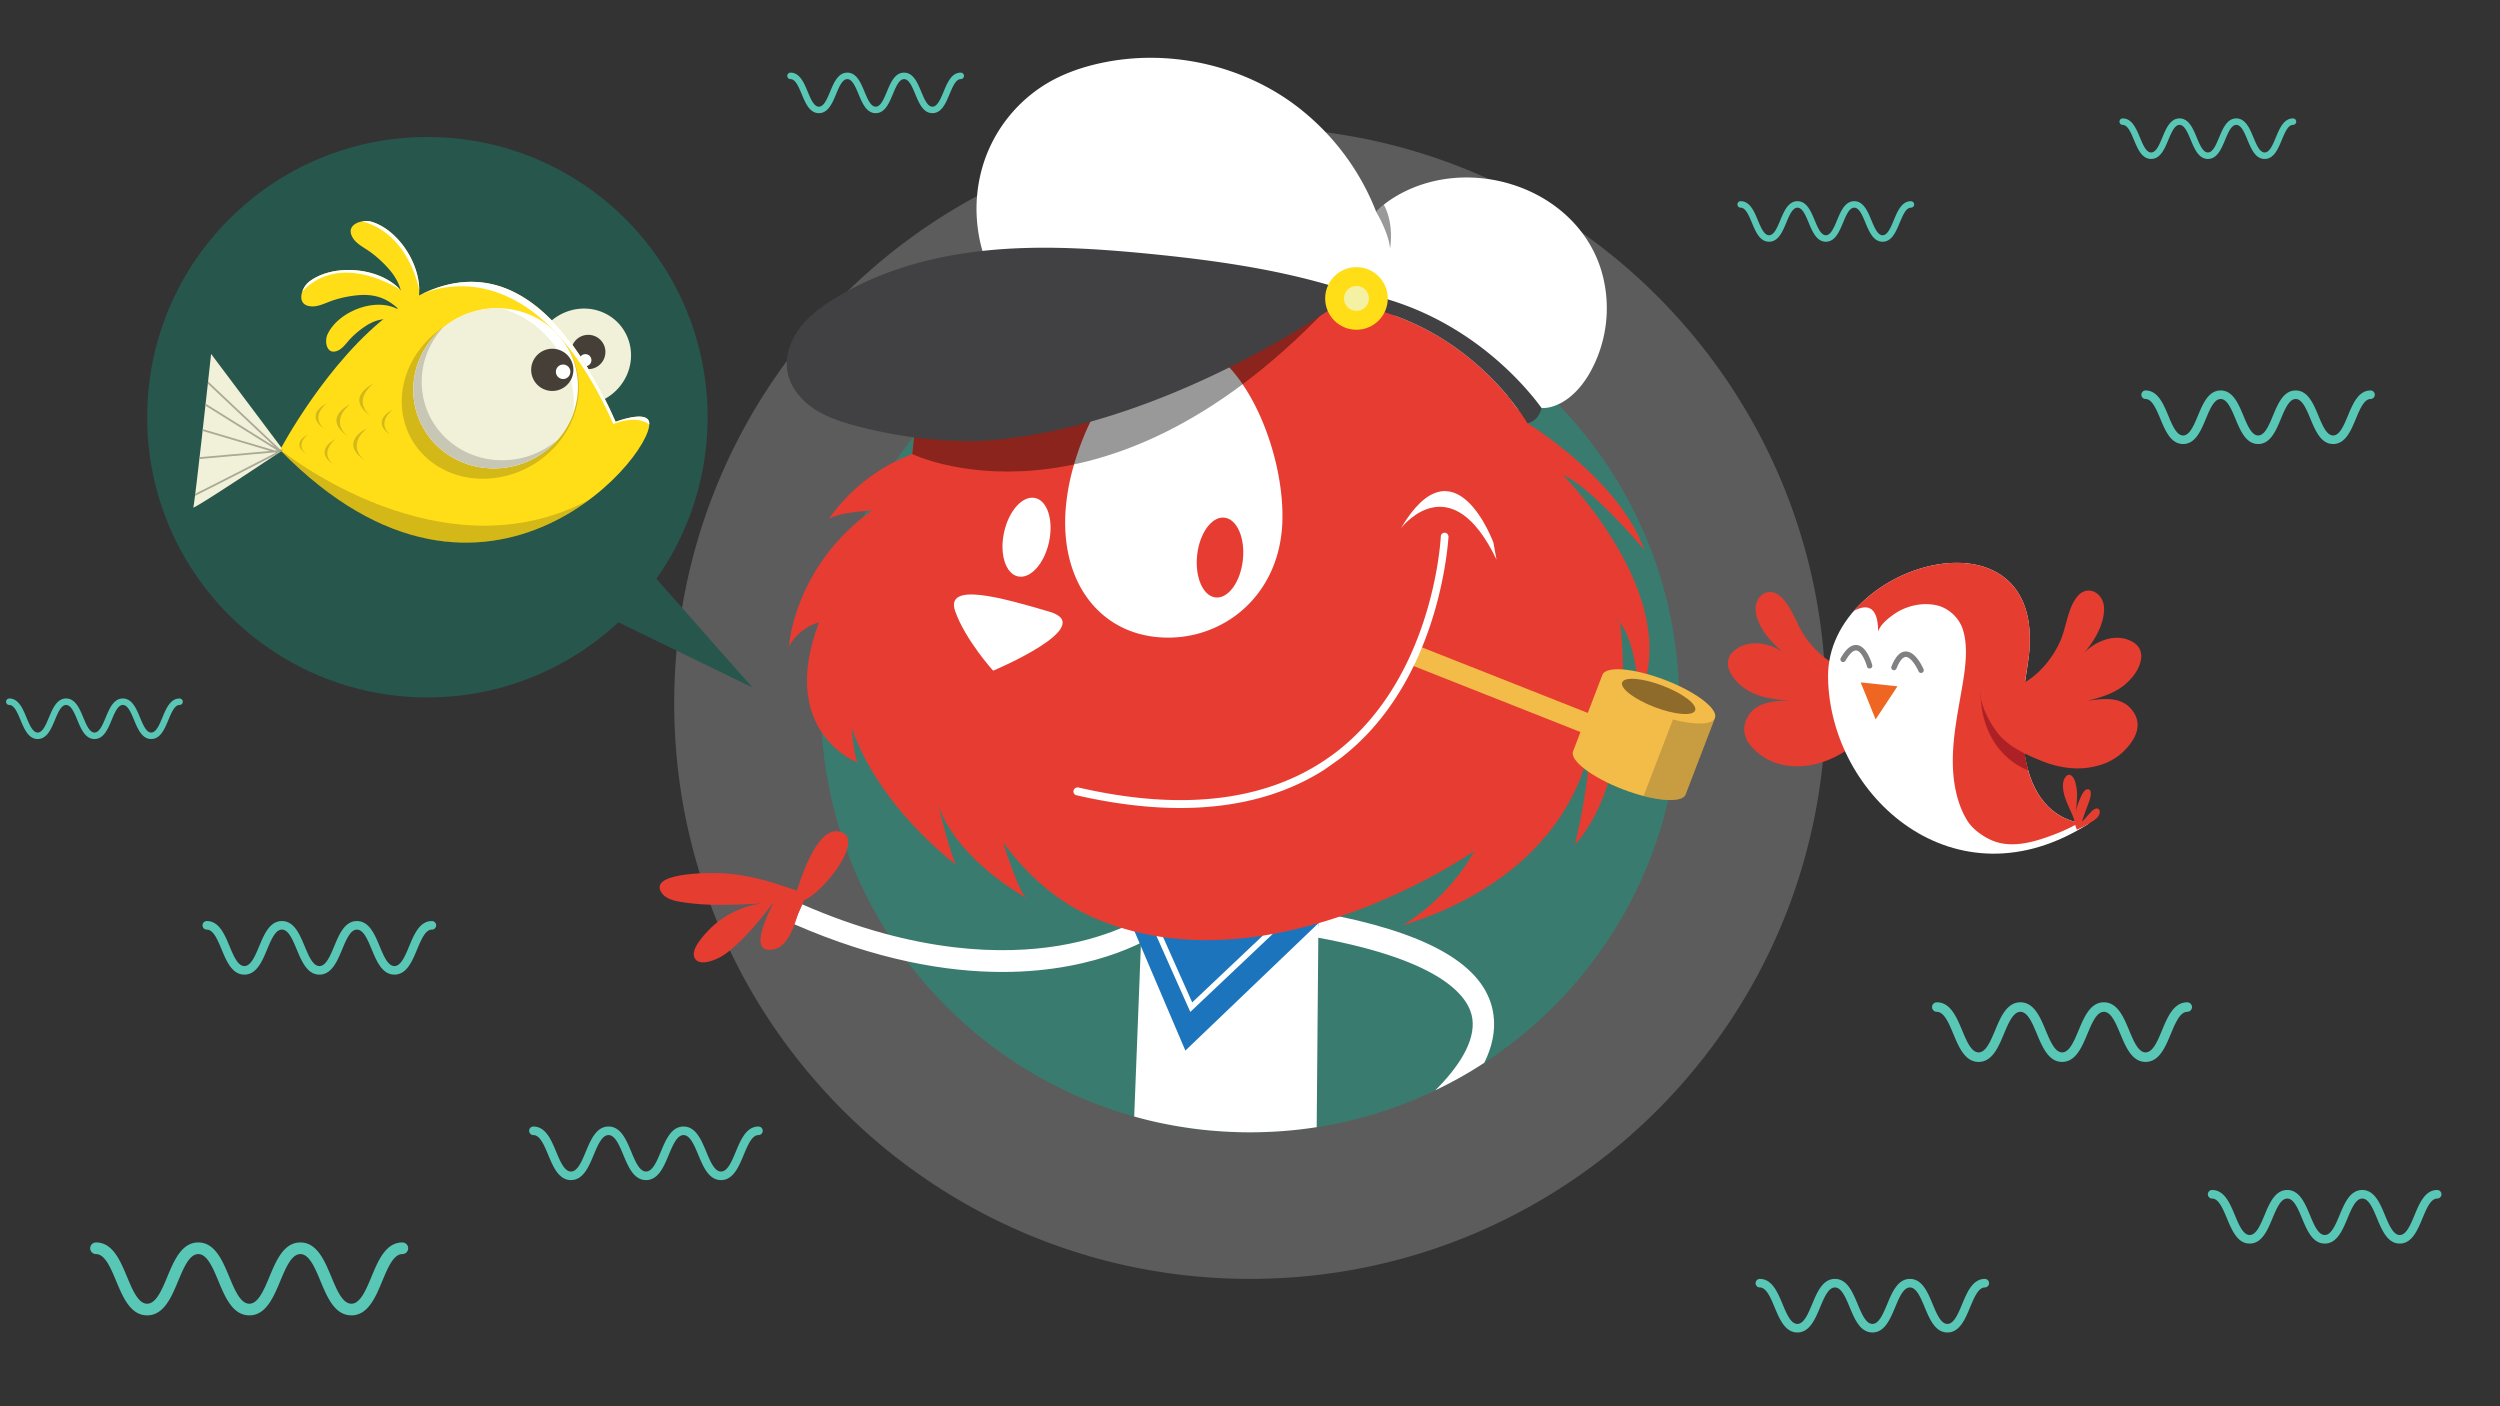 <svg xmlns="http://www.w3.org/2000/svg" viewBox="0 0 1920 1080"><rect x="0" y="0" width="1920" height="1080" fill="#333333" stroke="none"/><defs><clipPath id="clip-path"><path id="SVGID" d="M217.412 345.53l-55.284-73.715s-12.536 115.13-13.67 117.847c-1.137 2.714 68.954-44.132 68.954-44.132z" fill="none"/></clipPath><style>.cls-3{fill:#58c7b5;mix-blend-mode:overlay}.cls-6{fill:#fff}.cls-7{fill:#e63d31}.cls-10{fill:#808083}.cls-12{fill:#e73c31}.cls-13{fill:#f3bb48}.cls-24{opacity:.2}.cls-17,.cls-24{mix-blend-mode:multiply}.cls-16{fill:#414042}.cls-17{opacity:.4}.cls-18{fill:#ffde17}.cls-21{fill:#27564d}.cls-22{fill:#f1f0d9}.cls-23{fill:#463f37}.cls-24{fill:#231f20}</style></defs><g style="isolation:isolate"><g id="Layer_1" data-name="Layer 1"><path class="cls-3" d="M113.019 1010.197c12.794 0 18.624-13.965 23.756-26.273 4.26-10.215 8.67-20.779 15.51-20.779 6.826 0 11.223 10.564 15.484 20.78 5.132 12.307 10.95 26.272 23.719 26.272s18.586-13.965 23.718-26.273c4.26-10.215 8.658-20.779 15.485-20.779 6.814 0 11.211 10.552 15.46 20.767 5.132 12.32 10.937 26.285 23.718 26.285 12.769 0 18.574-13.965 23.694-26.285 4.248-10.215 8.645-20.767 15.447-20.767a4.472 4.472 0 100-8.944c-12.769 0-18.574 13.965-23.694 26.285-4.248 10.215-8.645 20.766-15.447 20.766-6.814 0-11.224-10.564-15.472-20.779-5.12-12.307-10.938-26.272-23.706-26.272-12.781 0-18.599 13.965-23.731 26.285-4.26 10.215-8.658 20.766-15.472 20.766s-11.212-10.551-15.472-20.766c-5.133-12.32-10.95-26.285-23.732-26.285-12.793 0-18.623 13.965-23.756 26.272-4.26 10.215-8.67 20.78-15.51 20.78s-11.248-10.565-15.508-20.78c-5.133-12.307-10.963-26.272-23.757-26.272a4.472 4.472 0 000 8.944c6.84 0 11.25 10.564 15.51 20.78 5.132 12.307 10.962 26.272 23.756 26.272zM1519.579 815.551c10.46 0 15.226-11.416 19.422-21.479 3.483-8.35 7.088-16.987 12.68-16.987 5.58 0 9.175 8.636 12.659 16.987 4.196 10.063 8.952 21.48 19.39 21.48s15.196-11.417 19.392-21.48c3.483-8.35 7.078-16.987 12.66-16.987 5.57 0 9.165 8.626 12.638 16.977 4.196 10.073 8.942 21.49 19.391 21.49 10.44 0 15.185-11.417 19.371-21.49 3.473-8.351 7.068-16.977 12.629-16.977a3.656 3.656 0 100-7.313c-10.44 0-15.185 11.417-19.37 21.49-3.474 8.35-7.069 16.977-12.63 16.977-5.57 0-9.176-8.636-12.649-16.988-4.186-10.062-8.942-21.479-19.38-21.479-10.45 0-15.206 11.417-19.402 21.49-3.483 8.35-7.078 16.977-12.65 16.977s-9.165-8.626-12.648-16.978c-4.196-10.072-8.952-21.489-19.402-21.489-10.46 0-15.226 11.417-19.422 21.48-3.483 8.35-7.088 16.987-12.68 16.987s-9.196-8.636-12.679-16.988c-4.196-10.062-8.962-21.479-19.422-21.479a3.656 3.656 0 000 7.313c5.592 0 9.197 8.636 12.68 16.987 4.196 10.063 8.962 21.48 19.422 21.48zM187.676 748.509c9.4 0 13.684-10.26 17.454-19.303 3.13-7.505 6.37-15.266 11.395-15.266 5.016 0 8.247 7.76 11.377 15.266 3.77 9.043 8.045 19.303 17.426 19.303s13.656-10.26 17.427-19.303c3.13-7.505 6.36-15.266 11.377-15.266 5.006 0 8.237 7.752 11.358 15.257 3.77 9.052 8.036 19.312 17.426 19.312 9.382 0 13.647-10.26 17.409-19.312 3.12-7.505 6.351-15.257 11.349-15.257a3.286 3.286 0 100-6.572c-9.382 0-13.647 10.26-17.408 19.312-3.121 7.505-6.352 15.257-11.35 15.257-5.006 0-8.246-7.761-11.367-15.266-3.762-9.043-8.036-19.303-17.417-19.303-9.391 0-13.665 10.26-17.436 19.312-3.13 7.505-6.361 15.257-11.368 15.257s-8.237-7.752-11.367-15.257c-3.77-9.052-8.045-19.312-17.436-19.312-9.4 0-13.683 10.26-17.454 19.303-3.13 7.505-6.37 15.266-11.395 15.266s-8.264-7.761-11.395-15.266c-3.77-9.043-8.054-19.303-17.453-19.303a3.286 3.286 0 000 6.572c5.024 0 8.264 7.76 11.395 15.266 3.77 9.043 8.054 19.303 17.453 19.303zM1380.374 1023.34c9.4 0 13.683-10.26 17.454-19.303 3.13-7.505 6.37-15.267 11.395-15.267 5.016 0 8.246 7.762 11.377 15.267 3.77 9.043 8.045 19.303 17.426 19.303s13.656-10.26 17.427-19.303c3.13-7.505 6.36-15.267 11.376-15.267 5.007 0 8.238 7.753 11.359 15.258 3.77 9.052 8.036 19.312 17.426 19.312 9.381 0 13.647-10.26 17.408-19.312 3.121-7.505 6.352-15.258 11.35-15.258a3.286 3.286 0 000-6.571c-9.382 0-13.647 10.26-17.409 19.312-3.12 7.505-6.352 15.257-11.349 15.257-5.006 0-8.246-7.761-11.367-15.266-3.762-9.043-8.036-19.303-17.418-19.303-9.39 0-13.665 10.26-17.435 19.312-3.13 7.505-6.361 15.257-11.368 15.257s-8.237-7.752-11.367-15.257c-3.771-9.052-8.045-19.312-17.436-19.312-9.4 0-13.683 10.26-17.454 19.303-3.13 7.505-6.37 15.266-11.395 15.266s-8.265-7.761-11.395-15.266c-3.77-9.043-8.054-19.303-17.454-19.303a3.286 3.286 0 000 6.571c5.025 0 8.265 7.762 11.395 15.267 3.771 9.043 8.054 19.303 17.454 19.303zM1727.765 955.058c9.4 0 13.683-10.26 17.454-19.303 3.13-7.505 6.37-15.266 11.395-15.266 5.016 0 8.246 7.761 11.377 15.266 3.77 9.043 8.045 19.303 17.426 19.303s13.656-10.26 17.427-19.303c3.13-7.505 6.36-15.266 11.376-15.266 5.007 0 8.237 7.752 11.358 15.257 3.771 9.052 8.036 19.312 17.427 19.312 9.381 0 13.646-10.26 17.408-19.312 3.121-7.505 6.352-15.257 11.35-15.257a3.286 3.286 0 000-6.572c-9.382 0-13.647 10.26-17.409 19.312-3.12 7.505-6.352 15.257-11.349 15.257-5.006 0-8.246-7.761-11.368-15.266-3.761-9.043-8.035-19.303-17.417-19.303-9.39 0-13.665 10.26-17.435 19.312-3.13 7.505-6.361 15.257-11.368 15.257s-8.237-7.752-11.367-15.257c-3.771-9.052-8.046-19.312-17.436-19.312-9.4 0-13.683 10.26-17.454 19.303-3.13 7.505-6.37 15.266-11.395 15.266s-8.265-7.761-11.395-15.266c-3.77-9.043-8.054-19.303-17.454-19.303a3.286 3.286 0 000 6.572c5.025 0 8.265 7.761 11.395 15.266 3.771 9.043 8.054 19.303 17.454 19.303zM438.505 906.31c9.4 0 13.683-10.26 17.454-19.302 3.13-7.505 6.37-15.266 11.395-15.266 5.015 0 8.246 7.761 11.377 15.266 3.77 9.043 8.045 19.303 17.426 19.303s13.656-10.26 17.426-19.303c3.13-7.505 6.361-15.266 11.377-15.266 5.007 0 8.237 7.752 11.358 15.257 3.771 9.052 8.036 19.312 17.427 19.312 9.381 0 13.646-10.26 17.408-19.312 3.121-7.505 6.352-15.257 11.35-15.257a3.286 3.286 0 000-6.572c-9.382 0-13.647 10.26-17.409 19.312-3.12 7.505-6.352 15.257-11.35 15.257-5.006 0-8.246-7.761-11.367-15.266-3.761-9.043-8.036-19.303-17.417-19.303-9.39 0-13.665 10.26-17.436 19.312-3.13 7.505-6.36 15.257-11.367 15.257s-8.237-7.752-11.367-15.257c-3.771-9.052-8.046-19.312-17.436-19.312-9.4 0-13.683 10.26-17.454 19.303-3.13 7.505-6.37 15.266-11.395 15.266s-8.265-7.761-11.395-15.266c-3.77-9.043-8.054-19.303-17.454-19.303a3.286 3.286 0 000 6.572c5.025 0 8.265 7.761 11.395 15.266 3.771 9.043 8.054 19.303 17.454 19.303zM1676.63 341.01c9.4 0 13.683-10.26 17.453-19.302 3.13-7.505 6.37-15.267 11.395-15.267 5.016 0 8.247 7.762 11.377 15.267 3.77 9.042 8.045 19.303 17.426 19.303s13.656-10.26 17.427-19.303c3.13-7.505 6.36-15.267 11.377-15.267 5.006 0 8.237 7.753 11.358 15.258 3.77 9.051 8.036 19.312 17.426 19.312 9.382 0 13.647-10.26 17.409-19.312 3.12-7.505 6.351-15.258 11.349-15.258a3.286 3.286 0 000-6.571c-9.382 0-13.647 10.26-17.408 19.312-3.121 7.505-6.352 15.257-11.35 15.257-5.006 0-8.246-7.761-11.367-15.266-3.762-9.043-8.036-19.303-17.417-19.303-9.391 0-13.665 10.26-17.436 19.312-3.13 7.505-6.361 15.257-11.368 15.257s-8.237-7.752-11.367-15.257c-3.77-9.052-8.045-19.312-17.436-19.312-9.4 0-13.683 10.26-17.454 19.303-3.13 7.505-6.37 15.266-11.395 15.266s-8.264-7.761-11.394-15.266c-3.771-9.043-8.055-19.303-17.454-19.303a3.286 3.286 0 000 6.571c5.024 0 8.264 7.762 11.395 15.267 3.77 9.042 8.054 19.303 17.453 19.303zM1358.653 185.647c7.111 0 10.352-7.762 13.204-14.603 2.368-5.678 4.82-11.55 8.62-11.55 3.795 0 6.24 5.872 8.607 11.55 2.853 6.84 6.086 14.603 13.184 14.603s10.33-7.762 13.183-14.603c2.368-5.678 4.812-11.55 8.606-11.55 3.788 0 6.232 5.865 8.593 11.543 2.853 6.848 6.08 14.61 13.183 14.61 7.097 0 10.324-7.762 13.17-14.61 2.36-5.678 4.805-11.542 8.586-11.542a2.486 2.486 0 100-4.972c-7.098 0-10.324 7.762-13.17 14.61-2.36 5.678-4.805 11.542-8.586 11.542-3.787 0-6.238-5.871-8.6-11.549-2.845-6.84-6.079-14.603-13.176-14.603-7.104 0-10.337 7.762-13.19 14.61-2.368 5.678-4.812 11.542-8.6 11.542s-6.231-5.864-8.599-11.542c-2.853-6.848-6.086-14.61-13.19-14.61-7.111 0-10.352 7.762-13.204 14.603-2.368 5.678-4.82 11.55-8.62 11.55s-6.253-5.872-8.621-11.55c-2.853-6.84-6.093-14.603-13.204-14.603a2.486 2.486 0 100 4.972c3.801 0 6.252 5.871 8.62 11.549 2.853 6.84 6.093 14.603 13.204 14.603zM628.924 86.909c7.111 0 10.351-7.762 13.204-14.603 2.368-5.678 4.82-11.55 8.62-11.55 3.795 0 6.24 5.872 8.607 11.55 2.853 6.841 6.086 14.603 13.183 14.603s10.331-7.762 13.184-14.603c2.368-5.678 4.812-11.55 8.606-11.55 3.788 0 6.232 5.865 8.593 11.543 2.853 6.848 6.08 14.61 13.183 14.61 7.097 0 10.324-7.762 13.17-14.61 2.36-5.678 4.805-11.542 8.585-11.542a2.486 2.486 0 000-4.972c-7.097 0-10.323 7.762-13.17 14.61-2.36 5.678-4.804 11.542-8.585 11.542-3.787 0-6.238-5.871-8.6-11.549-2.845-6.84-6.079-14.603-13.176-14.603-7.104 0-10.337 7.762-13.19 14.61-2.368 5.678-4.812 11.542-8.6 11.542s-6.231-5.864-8.6-11.542c-2.852-6.848-6.085-14.61-13.19-14.61-7.11 0-10.35 7.762-13.204 14.603-2.368 5.678-4.819 11.55-8.62 11.55s-6.252-5.872-8.62-11.55c-2.853-6.84-6.093-14.603-13.204-14.603a2.486 2.486 0 000 4.972c3.8 0 6.252 5.871 8.62 11.55 2.853 6.84 6.093 14.602 13.204 14.602zM1652.075 122.072c7.111 0 10.351-7.762 13.204-14.603 2.368-5.678 4.82-11.55 8.62-11.55 3.795 0 6.239 5.872 8.607 11.55 2.853 6.84 6.086 14.603 13.183 14.603s10.33-7.762 13.184-14.603c2.368-5.678 4.812-11.55 8.606-11.55 3.788 0 6.232 5.865 8.593 11.543 2.852 6.848 6.08 14.61 13.183 14.61 7.097 0 10.324-7.762 13.17-14.61 2.36-5.678 4.805-11.542 8.585-11.542a2.486 2.486 0 000-4.972c-7.097 0-10.323 7.762-13.17 14.61-2.36 5.678-4.804 11.542-8.585 11.542-3.787 0-6.238-5.871-8.6-11.55-2.845-6.84-6.079-14.602-13.176-14.602-7.104 0-10.337 7.762-13.19 14.61-2.368 5.678-4.812 11.542-8.6 11.542s-6.231-5.864-8.6-11.542c-2.852-6.848-6.086-14.61-13.19-14.61-7.11 0-10.35 7.762-13.204 14.603-2.368 5.678-4.819 11.55-8.62 11.55s-6.252-5.872-8.62-11.55c-2.853-6.841-6.093-14.603-13.204-14.603a2.486 2.486 0 000 4.972c3.8 0 6.252 5.871 8.62 11.549 2.853 6.84 6.093 14.603 13.204 14.603zM28.958 567.566c7.111 0 10.352-7.762 13.204-14.603 2.368-5.678 4.82-11.55 8.62-11.55 3.795 0 6.24 5.872 8.607 11.55 2.853 6.84 6.086 14.603 13.183 14.603s10.331-7.762 13.184-14.603c2.368-5.678 4.812-11.55 8.606-11.55 3.788 0 6.232 5.865 8.593 11.543 2.853 6.848 6.08 14.61 13.183 14.61 7.097 0 10.324-7.762 13.17-14.61 2.36-5.678 4.805-11.542 8.585-11.542a2.486 2.486 0 000-4.972c-7.097 0-10.323 7.762-13.169 14.61-2.361 5.678-4.805 11.542-8.586 11.542-3.787 0-6.238-5.871-8.6-11.549-2.845-6.84-6.079-14.603-13.176-14.603-7.104 0-10.337 7.762-13.19 14.61-2.368 5.678-4.812 11.542-8.6 11.542s-6.231-5.864-8.6-11.542c-2.852-6.848-6.085-14.61-13.19-14.61-7.11 0-10.35 7.762-13.203 14.603-2.368 5.678-4.82 11.55-8.62 11.55s-6.253-5.872-8.621-11.55c-2.853-6.84-6.093-14.603-13.204-14.603a2.486 2.486 0 100 4.972c3.801 0 6.252 5.871 8.62 11.549 2.853 6.84 6.093 14.603 13.204 14.603z"/><path d="M517.791 540.01q0 14.607.931 28.97a440.157 440.157 0 0033.83 143.152q6.195 14.607 13.36 28.647a441.198 441.198 0 0035.288 57.758c3.3 4.555 6.66 9.03 10.123 13.443a237.821 237.821 0 004.474 5.648c1.64 2.045 3.3 4.07 5.02 6.074q7.744 9.292 16.075 18.16c.79.89 1.62 1.76 2.43 2.631q3.248 3.401 6.518 6.701c.182.182.364.385.546.567 1.175 1.174 2.349 2.348 3.543 3.502a330.02 330.02 0 004.697 4.555 447.785 447.785 0 0011.62 10.73q2.855 2.551 5.77 5.041c.77.668 1.56 1.316 2.329 1.984 2.49 2.106 4.98 4.19 7.51 6.236 1.499 1.194 2.997 2.389 4.495 3.563 1.032.83 2.065 1.64 3.118 2.43.91.728 1.822 1.416 2.733 2.105a394.435 394.435 0 0012.086 8.907 320.78 320.78 0 003.28 2.288q8.047 5.618 16.378 10.872a439.143 439.143 0 00111.752 50.51c6.215 1.843 12.531 3.523 18.888 5.082a.075.075 0 00.06.02q8.048 1.974 16.217 3.624a401.495 401.495 0 0018.605 3.381q8.048 1.306 16.216 2.308 9.687 1.184 19.476 1.923 8.077.668 16.216.972c6.154.283 12.349.405 18.585.405h.04c5.405 0 10.77-.101 16.135-.304a441.098 441.098 0 00101.73-15.568 446.385 446.385 0 0019.395-5.83 436.93 436.93 0 0066.16-27.777q10.963-5.678 21.541-11.924a445.866 445.866 0 0047.03-32.108 290.46 290.46 0 006.74-5.385h.02a427.494 427.494 0 008.747-7.289q4.008-3.431 7.935-6.964c.486-.425.972-.87 1.458-1.316a272.827 272.827 0 004.333-3.988q1.092-1.002 2.125-2.004a158.013 158.013 0 003.786-3.624c.931-.89 1.862-1.802 2.793-2.713q6.227-6.073 12.168-12.41c.668-.729 1.356-1.437 2.004-2.166q3.523-3.766 6.944-7.633c.527-.587 1.053-1.194 1.58-1.801q1.032-1.154 2.064-2.369 5.193-6.013 10.184-12.228c.647-.79 1.275-1.579 1.903-2.389q5.769-7.258 11.215-14.778c.587-.79 1.154-1.58 1.72-2.39q3.19-4.433 6.236-8.948a294.982 294.982 0 005.244-7.875q4.858-7.47 9.414-15.143a439.549 439.549 0 0043.162-98.491q2.58-8.716 4.838-17.553c0-.02.02-.04.02-.08q4.495-17.735 7.552-36.016a.257.257 0 00.02-.122c.77-4.575 1.458-9.191 2.065-13.807a438.179 438.179 0 003.806-48.669 363.7 363.7 0 00.142-10.527q0-3.644-.061-7.288-.122-7.804-.526-15.548-.669-13.21-2.106-26.177a438.967 438.967 0 00-59.459-177.122q-5.679-9.566-11.863-18.828c-3.867-5.85-7.916-11.58-12.087-17.249q-6.65-9.019-13.746-17.694a408.768 408.768 0 00-8.139-9.656 447.749 447.749 0 00-43.526-43.689q-11.418-9.96-23.524-19.151-7.44-5.649-15.123-10.973-11.236-7.835-22.998-14.961-9.962-6.043-20.245-11.56-8.685-4.676-17.634-8.948a.625.625 0 00-.12-.081c-.022 0-.022-.02-.041-.02a420.158 420.158 0 00-16.581-7.511h-.02a189.937 189.937 0 00-6.317-2.673.02.02 0 00-.02-.02q-6.195-2.55-12.512-4.9c-1.275-.505-2.57-.97-3.866-1.437q-14.03-5.132-28.464-9.312c-1.316-.405-2.632-.75-3.948-1.134a418.109 418.109 0 00-6.762-1.822 207.112 207.112 0 00-3.381-.87c-5.122-1.296-10.264-2.531-15.467-3.644h-.02a166.67 166.67 0 00-3.381-.71 372.502 372.502 0 00-9.475-1.862c-1.457-.263-2.895-.546-4.373-.769h-.02q-20.467-3.614-41.603-5.243c-.263-.02-.506-.04-.749-.061h-.02a427.764 427.764 0 00-19.173-1.033c-2.307-.08-4.595-.141-6.903-.182-2.632-.06-5.284-.08-7.956-.08-1.296 0-2.591 0-3.887.02q-16.186.151-32.088 1.437c-1.397.101-2.774.223-4.15.344-4.333.385-8.645.85-12.917 1.356q-17.248 2.065-34.072 5.446c-.77.142-1.538.284-2.308.466a359.536 359.536 0 00-10.527 2.288q-9.08 2.095-17.998 4.575-10.143 2.763-20.123 6.073A441.598 441.598 0 00638.39 236.52q-6.104 6.468-11.945 13.2a442.118 442.118 0 00-59.236 86.992q-4.889 9.384-9.292 19.03-3.736 8.078-7.107 16.358v.02a191.759 191.759 0 00-1.66 4.07 431.998 431.998 0 00-2.773 7.126v.02c-.263.648-.506 1.316-.749 1.964a433.262 433.262 0 00-6.094 17.45c-.121.325-.223.628-.324.952q-4.464 13.817-8.017 27.979c-.547 2.024-1.032 4.069-1.518 6.134a441.309 441.309 0 00-5.77 28.505q-1.913 11.357-3.219 22.937-.759 6.53-1.296 13.119c-.647 7.349-1.072 14.779-1.336 22.229q-.213 6.286-.242 12.592c-.02.931-.02 1.883-.02 2.814z" style="isolation:isolate" opacity=".2" fill="#fff"/><path d="M1289.625 540.01c0 2.62-.03 5.23-.11 7.84-.03 1.52-.08 3.04-.13 4.56-.07 1.84-.15 3.67-.25 5.49q-.705 13.26-2.46 26.23c-.45 3.44-.96 6.88-1.53 10.29a.149.149 0 01-.02.09q-1.965 11.85-4.77 23.37v.01c-.28 1.16-.57 2.32-.86 3.47 0 .03-.01.04-.01.06q-1.68 6.584-3.61 13.08-2.326 7.784-5.03 15.4a324.43 324.43 0 01-12.5 30.43q-6.675 14.19-14.64 27.59c-2.27 3.82-4.61 7.57-7.02 11.29a230.06 230.06 0 01-3.91 5.87c-1.51 2.25-3.06 4.46-4.65 6.67-.42.6-.84 1.19-1.28 1.78q-4.05 5.594-8.36 11.01c-.47.61-.94 1.2-1.42 1.79-2.47 3.09-5.01 6.12-7.59 9.11-.51.6-1.03 1.19-1.54 1.77-.39.45-.78.9-1.18 1.34q-2.55 2.88-5.17 5.69c-.48.54-1 1.07-1.5 1.61-2.95 3.14-5.97 6.24-9.07 9.25-.69.68-1.38 1.36-2.08 2.03q-1.396 1.38-2.82 2.7c-.51.49-1.04.99-1.58 1.49-1.06 1-2.15 1.99-3.23 2.97-.37.34-.73.67-1.09.98-1.95 1.75-3.92 3.49-5.92 5.2-2.15 1.84-4.31 3.65-6.51 5.43h-.02c-1.66 1.36-3.32 2.7-5.02 4.01q-10.335 8.07-21.32 15.32l-1.47.96q-6.046 3.96-12.27 7.66-7.875 4.65-16.06 8.88-4.59 2.384-9.27 4.63c-.74.37-1.48.72-2.22 1.07h-.01a326.128 326.128 0 01-37.81 15.01c-4.79 1.55-9.59 3-14.46 4.34a325.322 325.322 0 01-32.46 7.2c-1.39.23-2.78.46-4.18.68q-6.66 1.034-13.4 1.81-12.75 1.454-25.79 1.92c-4 .15-8 .23-12.03.23h-.03c-4.65 0-9.26-.09-13.85-.31q-6.075-.226-12.09-.72c-4.86-.36-9.7-.85-14.52-1.43q-6.09-.75-12.08-1.72c-4.67-.74-9.28-1.57-13.87-2.52q-6.09-1.23-12.09-2.71a.09.09 0 01-.05-.01c-1.49-.37-2.99-.74-4.47-1.14-1.97-.51-3.93-1.03-5.88-1.58-1.25-.35-2.49-.7-3.72-1.07-.24-.07-.49-.14-.73-.22a327.336 327.336 0 01-82.58-37.43q-6.196-3.916-12.2-8.1c-.82-.56-1.63-1.13-2.45-1.71-3.05-2.16-6.03-4.36-9.01-6.64-.68-.51-1.36-1.02-2.03-1.57-.79-.59-1.56-1.19-2.33-1.81-1.12-.87-2.23-1.76-3.35-2.65-1.89-1.53-3.74-3.08-5.6-4.65-.57-.5-1.16-.98-1.73-1.48-1.45-1.24-2.89-2.49-4.3-3.76-2.93-2.61-5.83-5.28-8.67-8-1.17-1.11-2.34-2.25-3.5-3.39-.89-.86-1.76-1.74-2.64-2.61-.13-.14-.27-.29-.41-.43-1.63-1.64-3.24-3.3-4.85-4.99-.61-.65-1.23-1.3-1.82-1.96q-6.225-6.616-11.98-13.54c-1.28-1.49-2.52-3-3.74-4.53-1.13-1.38-2.25-2.79-3.33-4.21-2.59-3.29-5.09-6.62-7.55-10.02a329.004 329.004 0 01-26.3-43.05q-4.365-8.536-8.23-17.36c-.59-1.33-1.16-2.66-1.73-3.99q-5.926-13.996-10.57-28.62-4.8-15.15-8.15-30.91a327.485 327.485 0 01-5.32-33.39q-.736-6.856-1.18-13.79-.676-10.636-.69-21.44v-.15c0-.7 0-1.41.01-2.1.02-3.14.08-6.26.18-9.39.2-5.55.52-11.09 1-16.57.24-2.93.52-5.86.85-8.77.03-.34.07-.67.11-1.01q.974-8.626 2.4-17.09l.09-.5c1.19-6.99 2.59-13.93 4.21-20.75.22-.9.43-1.8.66-2.69.13-.57.28-1.13.43-1.69.02-.06.03-.13.05-.19q2.624-10.576 5.97-20.86c.08-.24.15-.47.24-.71 1.42-4.38 2.95-8.71 4.55-13.01.18-.48.36-.98.55-1.46v-.02c.05-.14.11-.28.16-.42.63-1.64 1.26-3.26 1.91-4.89.41-1.02.82-2.04 1.24-3.03v-.02q2.504-6.18 5.3-12.19c.33-.73.66-1.45 1.01-2.17q2.805-6.09 5.91-12.02c.91-1.76 1.84-3.52 2.8-5.26q2.16-3.976 4.42-7.89a327.806 327.806 0 0122.64-34.1c.39-.51.77-1.02 1.16-1.52q6.3-8.25 13.14-16.07c.43-.49.86-.99 1.29-1.48q3.735-4.246 7.61-8.36 1.32-1.41 2.67-2.79 4.275-4.44 8.73-8.71 3.345-3.226 6.78-6.34 4.8-4.366 9.78-8.54 8.625-7.23 17.74-13.88a327.655 327.655 0 0144.36-27.26q4.605-2.356 9.3-4.57c.63-.3 1.26-.59 1.9-.88q7.08-3.286 14.34-6.24 10.425-4.246 21.21-7.79c.79-.26 1.57-.52 2.36-.77q6.27-2.026 12.64-3.75c2.09-.58 4.19-1.15 6.3-1.68a.127.127 0 01.06-.01h.01c.99-.26 1.99-.51 2.98-.76h.01c1.35-.33 2.71-.65 4.06-.96 2.59-.61 5.22-1.18 7.85-1.71.57-.14 1.14-.24 1.72-.35 8.34-1.67 16.82-3.03 25.39-4.06 3.19-.37 6.4-.72 9.63-1.01 1.03-.09 2.05-.18 3.1-.25 3.4-.27 6.81-.5 10.24-.67h.01c.35-.02.71-.03 1.06-.05q6.27-.3 12.6-.36c.97-.01 1.94-.01 2.9-.01 1.99 0 3.97.01 5.93.06 1.72.03 3.43.08 5.15.14 4.8.15 9.55.4 14.29.77h.01c.19.01.37.03.56.04q15.734 1.23 31.01 3.91h.02c1.1.17 2.17.38 3.26.57 2.35.44 4.72.89 7.06 1.39.85.17 1.69.35 2.52.53h.02c.84.18 1.69.37 2.53.56.6.13 1.2.27 1.8.41.94.21 1.87.44 2.8.66.95.23 1.9.46 2.85.7.52.13 1.04.26 1.55.39.84.21 1.67.42 2.52.64 1.67.44 3.36.89 5.04 1.36.98.29 1.96.55 2.94.85l.11.03h.01l.27.09c.23.06.46.13.68.2.45.12.89.25 1.33.39h.02q5.04 1.5 10 3.16c.96.31 1.91.64 2.87.97q2.97 1.02 5.93 2.1c.96.35 1.93.69 2.88 1.07.33.12.67.25 1 .37 2.8 1.05 5.58 2.15 8.32 3.28a.02.02 0 01.02.02.365.365 0 01.09.04c1.55.62 3.08 1.27 4.62 1.95h.01q2.339.99 4.66 2.04c.28.13.57.25.85.38 1.22.55 2.43 1.1 3.65 1.66 1.07.51 2.14 1.01 3.2 1.52.02 0 .02.01.03.01.03.02.08.05.09.06q6.674 3.194 13.15 6.67 4.8 2.58 9.5 5.31c1.87 1.08 3.74 2.19 5.59 3.31q8.384 5.1 16.43 10.66c.24.16.47.33.71.49 3.82 2.64 7.58 5.38 11.27 8.18q9.03 6.854 17.54 14.28a329.144 329.144 0 0125.39 24.72c1.6 1.71 3.16 3.44 4.71 5.19.8.88 1.57 1.76 2.34 2.65 2.07 2.37 4.08 4.77 6.07 7.2q5.295 6.48 10.25 13.19c3.07 4.18 6.05 8.39 8.9 12.7.04.05.07.11.11.16q2.474 3.72 4.85 7.51 2.04 3.24 3.99 6.52a327.063 327.063 0 0139.27 100.42q3.27 15.554 5.05 31.61 1.08 9.66 1.57 19.51.209 4.184.32 8.39c.03 1.07.05 2.13.07 3.2.01.8.02 1.6.04 2.41 0 1.01.01 2.02.01 3.03z" fill="#397c6f"/><path class="cls-6" d="M1358.502 469.527a2.407 2.407 0 01.06.243c1.755 7.487 7.747 15.579 17.467 23.591.848.622 1.65 1.275 2.441 1.945a55.443 55.443 0 01-1.028-1.506 110.691 110.691 0 01-6.987-12.85c-2.727-5.607-5.552-11.405-8.86-14.584l-.243-.248a5.724 5.724 0 00-1.922-1.422c-.428.17-1.718 1.799-.928 4.831zm-21.475 39.849c-.033 2.742 3.727 8.031 9.376 11.535l.259.164c7.65 5.067 16.889 6.052 28.174 6.825a10.012 10.012 0 01-.231 19.991c-12.2.55-20.452 1.4-23.85 8.024-1.18 2.276-4.331 8.31 9.675 17.379a34.451 34.451 0 0016.068 5.039c8.973.753 18.449-1.265 27.775-5.77a149.775 149.775 0 01-10.342-52.23 80.852 80.852 0 01.294-8.125 87.022 87.022 0 01-12.826-12.985 10.013 10.013 0 01-15.39 11.766c-.768-.588-1.505-1.18-2.242-1.772-6.604-4.686-17.128-7.042-23.7-3.031-1.126.656-3.017 1.94-3.04 3.19zm227.606 20.445c-1.81 16.183-1.908 29.524-.85 40.507a9.898 9.898 0 01.606 1.706 202.96 202.96 0 007.906 3.3c12.74 5.031 25.254 6.093 36.176 3.055a34.497 34.497 0 0014.853-7.941c12.05-11.497 7.85-16.86 6.247-18.898a11.056 11.056 0 00-1.571-1.646c-4.776-4.043-12.532-3.322-23.339-1.767a10.018 10.018 0 01-3.95-19.61c10.943-2.842 19.842-5.537 26.42-11.94.071-.073.15-.135.222-.208 4.907-4.498 7.618-10.393 7.07-13.071-.26-1.236-2.365-2.143-3.803-2.655-6.996-2.647-16.887 1.627-22.508 7.456-.609.725-1.227 1.448-1.866 2.176a10.025 10.025 0 01-13.91 1.078 10.248 10.248 0 01-3.405-9.785c-5.23 9.906-13.453 20.59-24.298 28.243zm26.458-32.65a45.937 45.937 0 012.035-2.357c8.027-9.65 12.429-18.738 12.765-26.42.006-.086.003-.173.01-.259.219-3.113-1.357-4.48-1.707-4.565a4.388 4.388 0 00-1.72 1.76 2.28 2.28 0 01-.198.281c-2.662 3.743-4.354 9.965-5.988 15.985a110.168 110.168 0 01-4.467 13.899 43.43 43.43 0 01-.73 1.676z"/><path class="cls-7" d="M1452.867 511.815c-23.796 15.821-53.432-2.966-67.09-23.567-5.994-8.999-9.726-21.877-17.245-29.106-10.467-10.77-23.15-.203-19.715 12.921 2.945 12.536 13.413 23.305 23.339 31.027-9.337-8.213-25.851-12.446-37.112-5.567-15.83 9.187-5.266 24.87 6.086 31.903 10.027 6.64 21.38 7.673 33.03 8.465-12.044.54-26.004 1.171-32.3 13.413-6.759 13.051 2.401 23.453 13.121 30.393a44.717 44.717 0 0020.672 6.615c14.7 1.234 28.833-3.458 41.162-11.243 10.447-6.597 21.059-14.108 27.978-24.557 5.754-9.286 12.198-26.146 7.433-36.667z"/><path class="cls-6" d="M1604.609 632.287s-68.571 6.082-47.44-121.39c21.13-127.471-154.428-81.966-153.228 9.304 1.201 91.27 97.473 178.473 200.668 112.086z"/><path class="cls-7" d="M1596.937 631.785c-17.273-2.878-56.441-20.311-39.769-120.887 16.613-100.216-88.337-93.516-133.398-41.723a27.807 27.807 0 014.235-1.87c12.385-4.25 14.43 8.595 14.41 17.815 1.604-5.438 7.452-10.005 11.879-13.186 9.958-7.154 24.317-10.152 36.105-6.189a28.961 28.961 0 0116.264 15.477c5.111 12.976 3.006 29.8.802 43.219-3.451 21.034-8.239 42.034-7.658 63.505.394 14.528 3.444 30.157 11.277 42.615 4.422 7.034 14.066 13.556 21.847 16.03 14.778 4.686 31.36-.55 45.235-5.91a128.317 128.317 0 0018.77-8.896z"/><path class="cls-7" d="M1593.869 634.125c-.339-4.401-2.487-8.687-4.24-12.661-1.915-4.343-3.994-8.771-4.83-13.475-.68-3.836-.938-8.673 1.953-11.744 3.066-3.26 5.837.763 6.808 3.643a36.586 36.586 0 011.588 12.344c-.095 4.198-.67 8.367-.818 12.564.155-4.392 2.066-9.054 3.882-12.992.846-1.84 2.538-5.558 5.004-5.664 4.957-.21 1.204 9.576.488 11.438a310.287 310.287 0 00-4.777 13.367c2.09-1.622 3.648-3.927 5.517-5.785 1.542-1.533 3.09-3.81 5.416-4.2 1.774-.294 2.834.874 2.765 2.607-.143 3.688-3.599 6.017-6.438 7.738a70.863 70.863 0 01-11.173 5.911z"/><path fill="#ef6623" d="M1429.004 524.079l28.242 3.017-16.777 25.397-11.465-28.414z"/><path d="M1557.573 591.509s-36.509-11.235-36.675-61.711l33.798 44.717s-.092 5.294 2.877 16.994z" fill="#ad2126"/><path class="cls-7" d="M1521.056 527.245c26.325 11.118 51.948-12.854 61.536-35.637 4.214-9.955 5.484-23.304 11.528-31.805 8.28-12.528 22.711-4.507 21.775 9.028-.562 12.865-8.842 25.393-17.161 34.825 7.648-9.806 23.087-17.036 35.429-12.374 17.263 6.082 9.802 23.458-.046 32.48-8.613 8.39-19.578 11.519-30.878 14.462 11.933-1.713 25.769-3.686 34.232 7.166 9.072 11.57 2.003 23.493-7.237 32.308a44.776 44.776 0 01-19.081 10.343c-14.213 3.948-28.974 1.967-42.534-3.39-11.49-4.536-23.317-9.943-32.058-18.922-7.382-8.055-18.075-27.094-15.35-38.317z"/><path class="cls-10" d="M1435.61 513.41a2.098 2.098 0 01-1.782-1.538c-1.217-4.51-4.493-11.842-8.106-12.304l-.033-.004c-2.329-.272-5.276 2.495-8.31 7.802a2.096 2.096 0 11-3.637-2.081c4.084-7.15 8.149-10.383 12.425-9.884l.06.007c7.575.978 11.253 13.907 11.65 15.38a2.097 2.097 0 01-1.482 2.566 2.143 2.143 0 01-.785.057zM1454.326 514.725a2.223 2.223 0 01-.529-.132 2.097 2.097 0 01-1.178-2.72c3.063-7.71 6.659-11.484 11.004-11.542 7.534-.134 13.063 12.19 13.662 13.591a2.093 2.093 0 11-3.85 1.644c-1.843-4.298-6.28-11.11-9.762-11.043-2.352.03-4.891 3.19-7.155 8.892a2.103 2.103 0 01-2.192 1.31z"/><path class="cls-6" d="M1139.955 816.19q-6.046 3.96-12.27 7.66-7.875 4.65-16.06 8.88-4.59 2.384-9.27 4.63c17.01-17.02 30.93-37.1 28.41-55.04-2.18-15.49-20.47-44.1-118.32-62.15-.4-.07-.79-.14-1.19-.22l1.27-9.51v-.01l.15-1.18 1.12-8.34q7.92 1.44 15.37 3.01c74.33 15.65 112.91 40.33 117.82 75.28 1.78 12.71-1.23 25.22-7.03 36.99zM769.8 746.467c-42.836 0-96.523-9.028-160.301-36.857l6.574-15.064c88.286 38.528 155.754 38.557 196.788 31.809 44.36-7.3 68.287-23.879 68.524-24.045l9.518 13.395c-2.66 1.895-44.524 30.762-121.104 30.762z"/><path class="cls-6" d="M1012.665 694.14l-.13 15.64-.01 1.14-.08 9.76-1.23 144.98q-6.66 1.034-13.4 1.81-12.75 1.454-25.79 1.92c-4 .15-8 .23-12.03.23h-.03c-4.65 0-9.26-.09-13.85-.31q-6.075-.226-12.09-.72c-4.86-.36-9.7-.85-14.52-1.43q-6.09-.75-12.08-1.72c-4.67-.74-9.28-1.57-13.87-2.52q-6.09-1.23-12.09-2.71a.09.09 0 01-.05-.01c-1.49-.37-2.99-.74-4.47-1.14-1.97-.51-3.93-1.03-5.88-1.58l5.06-129.57.4-10.25.16-3.92.04-1.19.04-1.06.01-.08.92-23.75 105.03 5.05z"/><path fill="#1c75bc" d="M1012.526 709.03l-102.169 97.817-40.528-95.07 91.688-15.539 51.009 12.792z"/><path class="cls-6" d="M945.115 706.304l-45.498.426h-.03l-16.752.162 1.115 2.495.822 1.855 1.41 3.154.182.426 1.835 4.107 25.959 58.223 63.273-59.856 12.057-11.408zm24.68 12.28l-54.188 51.257-22.348-50.122-1.602-3.6-.051-.11-2.069-4.665-.1-.213 31.15-.294 57.97-.538zM689.086 417.81L740.735 281.7l-7.4-37.768 120.773-42.413 103.782 56.823 83.02-55.912 1.375 3.911 4.675-1.642 5.747 16.364 14.036 67.129 69.86-15.182 14.43-5.067c-2.453 17.077 3.246 33.425 15.162 46.747l.247 44.755-2.626 200.767-146.393 94.712-149.47-1.345-136.317-112.783z"/><path class="cls-12" d="M1200.187 364.677c22.622 9.866 62.564 57.484 62.564 57.484-19.053-54.046-89.73-97.142-89.73-97.142.427-.953.853-1.825 1.289-2.737a31.85 31.85 0 01-3.367-2.698 62.51 62.51 0 01-4.725-4.857l-.02-.02-.051-.05-.01-.01a19.28 19.28 0 01-1.775-2.1 1.915 1.915 0 01-.131-.172.909.909 0 01-.092-.112c-.03-.04-.07-.07-.101-.111a20.147 20.147 0 01-1.835-2.353c-.142-.182-.285-.365-.406-.557a16.33 16.33 0 01-.801-1.116 27.076 27.076 0 01-1.106-1.622 33.191 33.191 0 01-1.166-1.866l-.091-.152a52.201 52.201 0 01-3.975-7.879.937.937 0 01-.111-.294.038.038 0 01-.01-.03.184.184 0 01-.02-.071 22.08 22.08 0 01-.457-1.136v-.01a25.747 25.747 0 01-.457-1.237 7.1 7.1 0 01-.253-.73l-.03-.112a13.128 13.128 0 01-.315-.963 58.501 58.501 0 01-.77-2.647l-.061-.233a.35.35 0 01-.02-.101 26.032 26.032 0 01-.376-1.542v-.01l-.182-.821c-.04-.254-.091-.507-.142-.76a40.054 40.054 0 01-.274-1.593 10.8 10.8 0 01-.101-.567.495.495 0 01-.02-.122c-.051-.304-.102-.608-.132-.923 0-.03-.01-.07-.01-.111a3.216 3.216 0 01-.041-.325c-.03-.223-.05-.456-.071-.69a.607.607 0 01-.02-.131.06.06 0 00-.01-.04 2.576 2.576 0 01-.03-.274.505.505 0 01-.01-.122c0-.112-.011-.233-.011-.345-.03-.203-.05-.395-.071-.598v-.01c-.02-.284-.051-.568-.06-.852a29.29 29.29 0 01-.062-1.349l-.03-.568q-.03-.79-.03-1.581c-.01-.183-.01-.355-.01-.528-.335.396-.67.801-1.005 1.197a84.685 84.685 0 01-3.934 4.38s-2.596-3.245-7.159-8.365l-1.764.618-1.46-4.167a315.672 315.672 0 00-11.783-12.118 263.594 263.594 0 00-30.937-26.1 170.109 170.109 0 00-19.449-12.016s1.785-1.43 4.827-3.812a255.104 255.104 0 016.976-5.01l-21.994 7.727-2.048.72-8.03 2.809-.01.01-2.12-6.023-.284-.832-2.95-8.396-.386-1.095-1.906.67s0-.01-.01 0l-2.738.963-.416-1.197h-.01l-3.519-10.038-2.12-6.044c-4.816 2.981-9.592 6.044-14.256 9.238a3.122 3.122 0 01-1.065.618 2.947 2.947 0 00-1.571-1.115 152.439 152.439 0 00-109.127-33.99 62.31 62.31 0 00-12.533 1.907c25.178 2.352 48.55 21.618 49.382 22.328a489.576 489.576 0 00-79.539-8.244l4.97 14.146.354 1.004-18.719 6.58h-.01l-2.312.801h-.01l-84.293 29.61c-.396.354-.792.699-1.156 1.034-12.493 10.9-21.872 19.732-21.872 19.732a32.527 32.527 0 01-4.381-4.695 55.891 55.891 0 01-3.68-5.15l-3.083 1.084-38.31 13.456C676.952 271.196 676 280.119 676 280.119l33.016-11.965-.172 1.582-3.6 34.557-1.055 10.18-.831 8.072-1.38 13.314-1.328 12.878a137.873 137.873 0 00-64.328 50.173c3.011-2.403 9.4-3.985 15.788-5a171.028 171.028 0 0117.43-1.743c-.242.182-.496.344-.74.537-2.99 2.16-5.81 4.39-8.517 6.632-.436.354-.831.7-1.268 1.024a160.27 160.27 0 00-16.497 16.163c-33.473 37.954-36.484 78.413-36.575 79.994a37.93 37.93 0 0119.52-17.329 35.7 35.7 0 013.599-1.217 156.392 156.392 0 00-6.236 20.078c-3.427 14.642-3.722 27.043-2.069 37.497 5.932 37.539 36.97 49.88 37.924 50.072-2.728-4.239-4.624-26.689-4.624-26.689 21.405 61.55 79.203 104.422 80.106 105.081-4.097-7.138-13.212-44.119-13.497-45.275 14.684 41.564 65.718 69.926 67.472 70.686-6.449-5.354-17.725-42.588-17.725-42.588 22.654 31.262 47.344 47.405 63.447 55.05 1.085.63 2.13.953 3.214 1.572l.01.01h.01a86.089 86.089 0 0015.727 5.273c2.637.497 4.99 1.095 7.322 1.693l-.224.355a21.915 21.915 0 012.566.213c2.545.243 5.09.467 7.341.78 2.292.315 4.583.67 6.855 1.076 3.245.568 6.47 1.217 9.684 1.967q2.661.593 5.293 1.298c.851.213 1.713.446 2.565.68q-1.354-.411-2.616-.792-2.92-.882-5.425-1.612a462.887 462.887 0 00-9.46-2.687c-.913-.253-1.734-.477-2.485-.68h-.01c-2.464-.648-4.086-1.044-4.969-1.267q3.59.548 7.2.892a1.55 1.55 0 00.304.03q4 .396 8.01.559c1.593.06 3.174.101 4.766.101 1.866.02 3.742-.01 5.618-.071a27.905 27.905 0 015.891-.101c3.387-.01 6.52.03 9.572-.173q4.99.122 9.968-.162a126.738 126.738 0 0013.82-1.47 51.482 51.482 0 008.934-2.474l1.126-.335c.213-.081.426-.172.649-.254 7.534-2.96 15.342-5.739 22.916-8.436h.01c.132-.04.254-.091.386-.132 2.24-.933 4.552-1.561 6.773-2.525q3.772-1.353 7.524-2.677a1963.245 1963.245 0 0149.19-16.782c5.394-1.825 10.789-3.62 16.274-5.16q8.533-2.8 16.194-5.416c28.97-10.829 48.925-22.896 77.723-37.76 7.423-2.364 14.48-4.94 21.902-7.302a557.154 557.154 0 0136.413-34.344 70.117 70.117 0 016.429-4.887q2.89-9.598 5.303-19.317 1.901-7.727 3.478-15.525 1.186-5.84 2.18-11.701a31.7 31.7 0 012.981 9.582v.01c.234 1.4.406 2.86.528 4.36a93.743 93.743 0 01-.224 16.813 126.432 126.432 0 01-.84 7.088 106.33 106.33 0 0118.11-7.545l.395-.73a42.27 42.27 0 014.745-7.513l-2.038 1.51c3.194-14.844 3.944-30.349 3.67-43.845v-.01a261.75 261.75 0 00-3.295-36.393 1.097 1.097 0 01-.08-.314c0-.01-.011-.03-.011-.04a3.67 3.67 0 01-.102-1.48c.457.425.923.85 1.36 1.317l.01.01c.121.142.223.264.344.396l.963 1.075.02.02.356.365c6.55 8.558 10.17 24.042 12.117 36.656v.01q.471 3.103.811 5.902c1.004 7.95 1.278 13.74 1.257 14.094a84.492 84.492 0 004.746-13.08 72.461 72.461 0 001.207-4.979c15.139-71.781-62.635-150.934-64.653-152.942zm-382.005 30.309a165.335 165.335 0 016.409-37.285c.101-.345.192-.69.294-1.035a210.76 210.76 0 0112.543-32.792v-.01c16.71-34.598 42.456-62.575 70.027-61.439 13.486.619 25.908 8.092 36.666 19.743a96.302 96.302 0 014.969 5.79q2.707 3.407 5.252 7.148c20.017 29.406 32.012 73.1 30.451 107.038-2.556 55.68-45.387 89.324-91.25 87.478-46.147-1.774-77.906-38.927-75.361-94.636z"/><path class="cls-12" d="M1171.842 486.23c-2.596.722-98.941 121.29-98.941 121.29l-235.819 95.947c135.789 61.678 295.462-50.08 295.462-50.08a161.216 161.216 0 01-55.221 57.272c130.661-40.644 142.532-134.33 142.532-134.33 1.81 22.172-10.317 72.443-10.317 72.443 50.08-56.776 34.603-171.753 34.603-171.753s-69.704 8.49-72.3 9.212z"/><path class="cls-6" d="M806.024 469.809c-37.893-11.225-79.943-22.825-72.541-.66 7.696 22.116 29.233 45.945 29.233 45.945s81.212-34.07 43.308-45.285zm340.928-53.063s-29.66-81.1-70.99-11.144c2.088-2.636 38.917-47.729 73.342 24.144z"/><ellipse class="cls-12" cx="936.963" cy="428.193" rx="30.826" ry="17.658" transform="rotate(-83.666 936.963 428.193)"/><ellipse class="cls-6" cx="788.378" cy="412.577" rx="30.826" ry="17.658" transform="rotate(-77.67 788.378 412.577)"/><path class="cls-13" d="M1278.704 522.2c23.867 9.157 41.044 22.24 38.366 29.22l-22.542 58.76c-2.678 6.98-24.197 5.217-48.064-3.94s-41.044-22.238-38.366-29.218l22.541-58.76c2.679-6.98 24.198-5.217 48.065 3.939z"/><path d="M1284.82 552.59l-22.544 58.767c16.88 4.358 30.191 4.227 32.259-1.164l22.544-58.765c-2.068 5.39-15.33 5.54-32.258 1.162z" style="mix-blend-mode:multiply" opacity=".2" fill="#221f1f"/><ellipse cx="1273.855" cy="534.841" rx="8.782" ry="30.023" transform="rotate(-69.012 1273.855 534.841)" fill="#8e6a2b"/><path class="cls-13" d="M1091.853 497.075l138.372 54.732-5.63 14.673-143.1-56.602a61.85 61.85 0 0010.358-12.803z"/><path class="cls-6" d="M1029.55 582.289c77.602-59.452 82.6-168.934 82.936-169.96l-.08-.288a2.94 2.94 0 00-5.88.08c-.047.945-5.19 107.672-80.437 165.538-48.413 37.055-115.121 46.267-198.106 27.075a3.274 3.274 0 00-3.429 2.195 2.945 2.945 0 001.822 3.745q.082.028.165.051c77.65 17.879 141.667 11.278 190.032-19.24 4.422-3.092 8.844-6.184 12.977-9.196zM756.947 200.207l61.593-9.71 154.526 55.02 44.74-18.138 18.131-7.372 17.567-7.104 4.181-1.711 10.438-4.22a181.875 181.875 0 00-11.698-45.546 187.739 187.739 0 00-64.424-82.711c-41.627-29.733-95.946-41.046-145.985-30.403-15.158 3.21-30.006 8.389-43.204 16.489a111.535 111.535 0 00-47.068 59.46 115.542 115.542 0 00-4.703 51.825 110.458 110.458 0 002.997 14.852c.145.608.32 1.204.495 1.801l.579 1.945a86.421 86.421 0 001.835 5.523z"/><path class="cls-6" d="M1035.844 217.885l14.5 9.982 21.25 14.683c41.979 15.253 70.514 42.593 86.312 61.588 10.89 4.988 21.263 11.755 33.626 8.308s22.144-13.851 28.557-24.56a100.999 100.999 0 009.196-81.8c-20.631-63.368-103.303-88.823-158.88-54.298a72.656 72.656 0 00-7.451 5.264 59.123 59.123 0 00-5.941 5.4c-14.42 14.394-21.862 34.13-21.169 55.433z"/><path class="cls-16" d="M1048.338 235.784a188.93 188.93 0 0123.238 6.773c42.016 15.252 70.535 42.59 86.348 61.568a156.224 156.224 0 0115.098 20.894s8.019-.723 10.858-11.387c.04-.083.038-.186.078-.27-19.026-25.959-63.908-71.993-133.16-87.347l-.456 1.858z"/><path class="cls-17" d="M700.653 348.736s144.691 70.463 318.424-111.57l-176.156 7.535-139.602 77.868z"/><path class="cls-16" d="M604.708 285.097c-1.899-11.426 2.162-23.247 9.013-32.548 6.84-9.332 16.271-16.42 26.068-22.563 35.348-22.185 76.702-33.486 118.242-37.644 41.499-4.178 83.407-1.467 124.965 2.615 48.25 4.782 96.652 11.484 142.96 25.54l22.522-6.212 1.523 4.337c-2.918 1.967-6.2 4.174-9.67 6.495-11.192 7.5-24.165 16.144-32.375 21.28-29.35 18.449-80.603 47.536-140.874 68.217-36.412 12.544-76.162 21.999-116.328 24.15a350.905 350.905 0 01-52.403-3.392 350.34 350.34 0 01-41.048-8.35c-11.474-3.073-22.949-6.84-32.775-13.507-9.795-6.678-17.823-16.714-19.82-28.418z"/><circle class="cls-18" cx="1041.764" cy="229.199" r="24.045"/><circle cx="1041.764" cy="229.199" r="9.57" fill="#f4f2a2"/><path d="M660.278 399.331c-.428.359-.826.706-1.265 1.034l.123-.044z" fill="#a7a9ac"/><path class="cls-17" d="M1056.832 162.6c2.246 3.778 9.862 17.546 10.728 28.293 0 0 3.46-18.778-4.787-33.694a59.123 59.123 0 00-5.94 5.4z"/><path class="cls-7" d="M612.786 702.079c-2.74 9.06-7.75 24.746-18.468 26.98-20.66 4.363-4.352-27.066-.068-36.334-7.868 10.33-15.92 20.59-25.302 29.608-5.003 4.809-10.163 9.755-16.35 13.025-4.481 2.368-15.759 6.862-19.095.416-3.312-6.399 6.362-16.715 10.323-20.959 11.127-11.924 27.938-20.123 44.241-21.257-12.31.877-24.65 1.466-36.993 1.33a178.961 178.961 0 01-23.456-1.517c-5.99-.86-14.954-1.798-19.001-7.073-11.415-14.886 28.983-15.63 35.305-15.766 24.78-.53 43.167 4.902 66.409 12.916l1.648.568c3.977-11.597 15.603-48.716 32.548-45.468 21.888 4.952-14.058 48.508-26.889 52.606z"/><circle class="cls-21" cx="328.236" cy="320.41" r="215.199"/><path class="cls-22" d="M217.412 345.53l-55.284-73.715s-12.536 115.13-13.67 117.847c-1.137 2.714 68.954-44.132 68.954-44.132zM414.124 258.157a37.418 37.418 0 00-4.182 17.509c2.85 11.785 11.256 22.71 23.652 28.92a44.923 44.923 0 0024.082 4.722 39.152 39.152 0 0022.785-19.295c9.461-18.47 2.327-40.596-16.01-49.443-18.318-8.776-40.828-.93-50.327 17.587z"/><path class="cls-23" d="M464.787 272.376a13.172 13.172 0 11-10.891-15.051 13.137 13.137 0 0110.891 15.051z"/><circle class="cls-6" cx="449.577" cy="276.611" r="4.645"/><path class="cls-18" d="M472.8 323.946s20.916-8.054 25.15-1.295c11.63 18.582-122.623 186.965-282.901 22.979 0 0 144.707-275.633 257.751-21.684z"/><path class="cls-24" d="M332.059 257.773c-28.36 25.447-31.535 66.355-6.988 91.45 24.573 24.968 67.457 24.59 95.908-.914 28.43-25.432 31.561-66.385 7.045-91.365-24.555-25.015-67.432-24.603-95.965.829z"/><path class="cls-6" d="M337.883 253.735c-25.688 23.448-27.463 62.372-3.865 87.016 23.618 24.523 63.562 25.404 89.336 1.9 25.752-23.426 27.483-62.395 3.918-86.93-23.601-24.57-63.538-25.411-89.389-1.986z"/><path class="cls-22" d="M423.354 342.652a62.607 62.607 0 0016.835-25.035c2.434-20.175-4.353-42.255-20.176-59.275a75.3 75.3 0 00-35.043-21.54 65.612 65.612 0 00-47.087 16.933c-25.688 23.448-27.463 62.372-3.865 87.016 23.618 24.523 63.562 25.404 89.336 1.9z"/><path class="cls-24" d="M340.453 334.525c-22.099-23.079-21.944-58.678-.74-82.366-.614.518-1.23 1.033-1.83 1.576-25.687 23.448-27.463 62.372-3.864 87.016 23.617 24.523 63.561 25.404 89.336 1.9 1.58-1.437 3.045-2.95 4.443-4.498-25.802 21.704-64.326 20.274-87.345-3.628z"/><path class="cls-18" d="M313.618 231.821c-11.203-25.556-54.517-31.612-75.853-15.734-6.291 4.549-10.707 17.872.576 19.128 5.886.851 12.451-3.011 17.963-4.716a86.882 86.882 0 0120.35-3.906c16.306-.892 25.782 5.836 35.757 17.443-.245-.22-.268-.688-.76-1.129"/><path class="cls-18" d="M317.316 241.239c14.214-24.011-6.145-62.717-31.49-70.778-7.363-2.457-20.762 1.731-15.198 11.628 2.748 5.275 9.714 8.355 14.316 11.839a87.142 87.142 0 0115.046 14.242c10.236 12.722 10.307 24.348 6.703 39.22.033-.326.397-.62.47-1.276"/><path class="cls-18" d="M309.048 239.817c-16.918-13.362-48.649-1.764-57.433 16.81-2.638 5.385-.814 16.072 7.337 12.834 4.322-1.56 7.394-6.576 10.536-9.74a67.338 67.338 0 0112.455-10.05c10.795-6.528 19.703-5.38 30.717-1.09-.247-.058-.434-.37-.929-.49"/><path class="cls-24" d="M269.283 310.25s-23.865 10.836-.875 25.676c0 0-16.89-10.212.384-25.436zM286.823 294.629s-23.864 10.834-.874 25.677c0 0-16.89-10.216.385-25.439zM301.682 314.618s-18.812 8.54-.69 20.241c0 0-13.313-8.053.305-20.053zM282.195 328.693s-23.867 10.836-.876 25.677c0 0-16.89-10.214.385-25.436zM257.973 337.101s-19.086 8.664-.7 20.533c0 0-13.507-8.17.308-20.344zM251.062 309.744s-19.086 8.664-.7 20.533c0 0-13.507-8.17.308-20.343zM236.534 333.68s-14.564 6.61-.532 15.667c0 0-10.306-6.234.234-15.523z"/><g clip-path="url(#clip-path)"><path d="M136.794 386.779a.664.664 0 01-.133-.055l-.318-.161-.066-.363 1.381-.223-.69.111.4-.569a.634.634 0 00-.45-.108c2.225-.487 46.287-23.012 74.933-37.749l-.858-.254-64.206 5.697-.464-26.328 64.812 19.214 1.58-.14-62.812-39.21 1.918-21.247 63.787 60.2.317-.029c4.153-2.138 7.875-4.058 10.959-5.65l.625-.323 3.098 6.075-13.61 1.208 7.058 4.405-3.53-1.047 4.287 4.046-.96 1.017-6.299-5.944-3.764-1.115a11685.698 11685.698 0 01-30.998 15.896c-13.025 6.652-23.446 11.93-30.974 15.69-13.142 6.561-14.537 7.086-15.023 6.956zm10.961-58.119l.404 22.918 59.187-5.252zm3.619-22.75l59.51 37.148-57.928-54.67zm75.527 35.57c-1.121.579-3.696 1.907-7.289 3.758l8.807-.781z" fill="#aaa996"/></g><path class="cls-24" d="M451.954 384.067c-112.465 59.539-231.796-34.76-236.947-38.901l-.278.522c97.884 100.15 186.057 76.33 237.225 38.379z"/><path class="cls-6" d="M472.8 323.946c-48.791-109.608-103.48-120.553-149.887-97.593 10.055-4.774 87.711-36.196 148.133 99.27 0 0 17.346-7.44 27.587.367a5.898 5.898 0 00-.684-3.339c-4.233-6.76-25.149 1.295-25.149 1.295zM321.97 222.264c-.403-21.685-16.813-45.655-36.144-51.803a16.374 16.374 0 00-7.726-.41c11.561 2.913 34.444 13.545 43.87 52.213zM237.765 216.087a16.932 16.932 0 00-5.625 7.943c6.758-7.703 30.103-27.637 74.991-1.8-16.464-17.22-51.025-19.791-69.366-6.143z"/><path class="cls-23" d="M440.162 286.574a16.209 16.209 0 11-13.403-18.522 16.165 16.165 0 0113.403 18.522z"/><circle class="cls-6" cx="432.481" cy="285.522" r="5.576"/><path class="cls-21" d="M469.355 475.226l108.47 52.764-79.059-89.519-29.411 36.755z"/></g></g></svg>